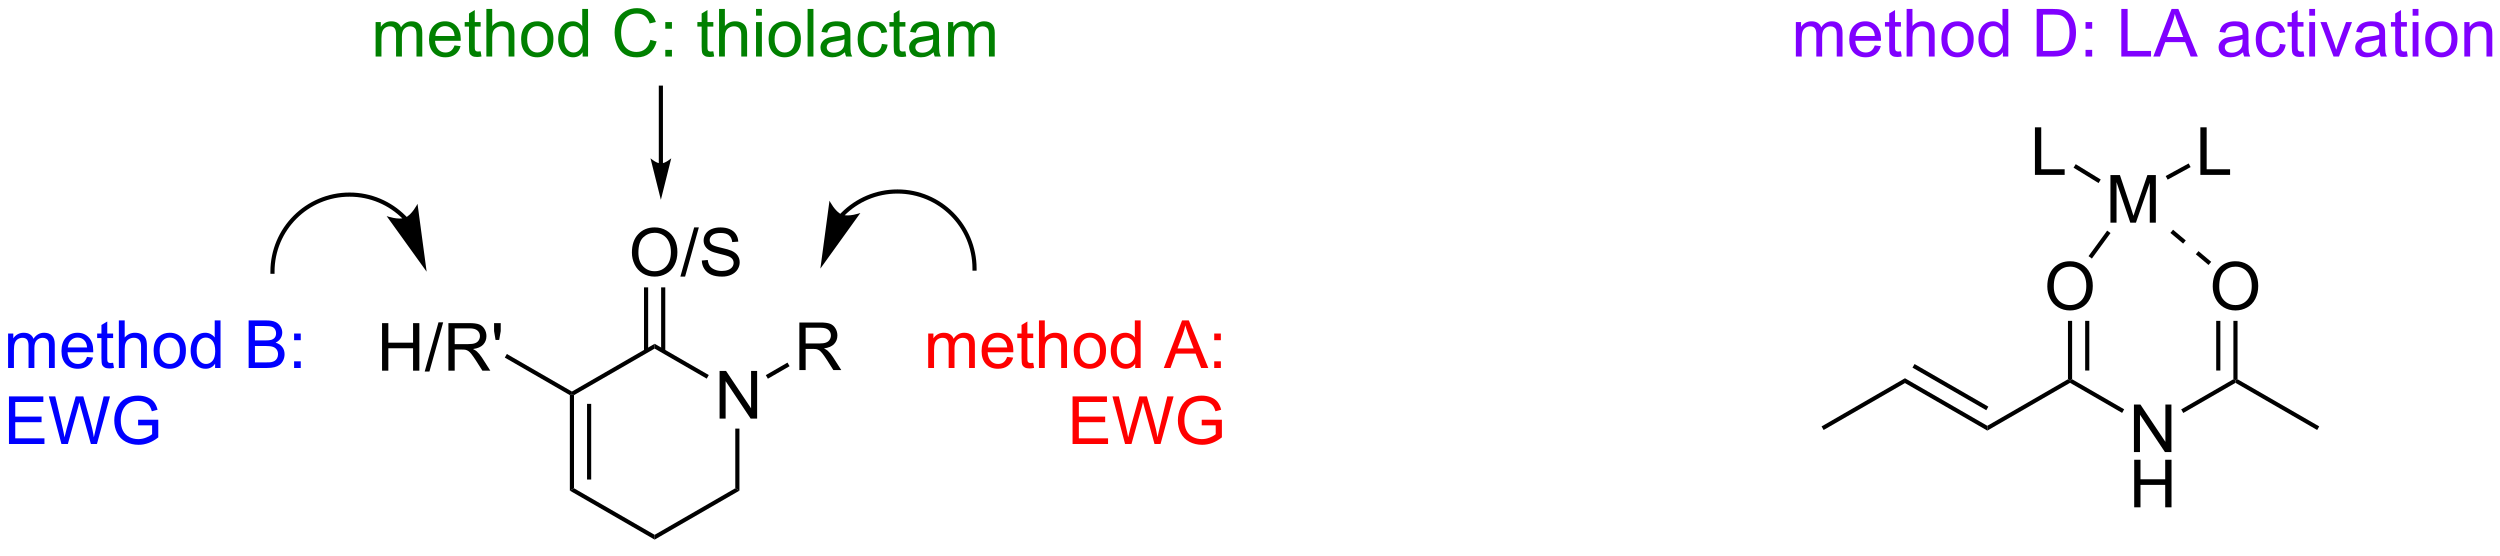 <?xml version="1.0" encoding="UTF-8"?>
<!DOCTYPE svg PUBLIC '-//W3C//DTD SVG 1.0//EN'
          'http://www.w3.org/TR/2001/REC-SVG-20010904/DTD/svg10.dtd'>
<svg stroke-dasharray="none" shape-rendering="auto" xmlns="http://www.w3.org/2000/svg" font-family="'Dialog'" text-rendering="auto" width="90" fill-opacity="1" color-interpolation="auto" color-rendering="auto" preserveAspectRatio="xMidYMid meet" font-size="12px" viewBox="0 0 90 20" fill="black" xmlns:xlink="http://www.w3.org/1999/xlink" stroke="black" image-rendering="auto" stroke-miterlimit="10" stroke-linecap="square" stroke-linejoin="miter" font-style="normal" stroke-width="1" height="20" stroke-dashoffset="0" font-weight="normal" stroke-opacity="1"
><!--Generated by the Batik Graphics2D SVG Generator--><defs id="genericDefs"
  /><g
  ><defs id="defs1"
    ><clipPath clipPathUnits="userSpaceOnUse" id="clipPath1"
      ><path d="M1.19 2.059 L310.848 2.059 L310.848 69.879 L1.19 69.879 L1.19 2.059 Z"
      /></clipPath
      ><clipPath clipPathUnits="userSpaceOnUse" id="clipPath2"
      ><path d="M-0.444 68.577 L-0.444 134.511 L300.605 134.511 L300.605 68.577 Z"
      /></clipPath
    ></defs
    ><g transform="scale(0.291,0.291) translate(-1.19,-2.059) matrix(1.029,0,0,1.029,1.646,-68.479)"
    ><path d="M86.069 118.875 L86.069 113.148 L86.847 113.148 L89.855 117.643 L89.855 113.148 L90.582 113.148 L90.582 118.875 L89.803 118.875 L86.795 114.375 L86.795 118.875 L86.069 118.875 Z" stroke="none" clip-path="url(#clipPath2)"
    /></g
    ><g transform="matrix(0.299,0,0,0.299,0.133,-20.502)"
    ><path d="M68.166 116.144 L68.416 116 L68.666 116.144 L68.666 127.356 L68.166 127.644 ZM70.236 117.195 L70.236 126.305 L70.736 126.305 L70.736 117.195 Z" stroke="none" clip-path="url(#clipPath2)"
    /></g
    ><g transform="matrix(0.299,0,0,0.299,0.133,-20.502)"
    ><path d="M68.166 127.644 L68.666 127.356 L78.375 132.961 L78.375 133.539 Z" stroke="none" clip-path="url(#clipPath2)"
    /></g
    ><g transform="matrix(0.299,0,0,0.299,0.133,-20.502)"
    ><path d="M78.375 133.539 L78.375 132.961 L88.084 127.356 L88.584 127.644 Z" stroke="none" clip-path="url(#clipPath2)"
    /></g
    ><g transform="matrix(0.299,0,0,0.299,0.133,-20.502)"
    ><path d="M88.584 127.644 L88.084 127.356 L88.084 120.175 L88.584 120.175 Z" stroke="none" clip-path="url(#clipPath2)"
    /></g
    ><g transform="matrix(0.299,0,0,0.299,0.133,-20.502)"
    ><path d="M84.894 113.725 L84.644 114.158 L78.375 110.539 L78.375 109.961 Z" stroke="none" clip-path="url(#clipPath2)"
    /></g
    ><g transform="matrix(0.299,0,0,0.299,0.133,-20.502)"
    ><path d="M78.375 109.961 L78.375 110.539 L68.666 116.144 L68.416 116 L68.416 115.711 Z" stroke="none" clip-path="url(#clipPath2)"
    /></g
    ><g transform="matrix(0.299,0,0,0.299,0.133,-20.502)"
    ><path d="M246.054 103.061 Q246.054 101.634 246.819 100.829 Q247.585 100.022 248.796 100.022 Q249.588 100.022 250.223 100.402 Q250.861 100.78 251.194 101.457 Q251.53 102.134 251.53 102.993 Q251.53 103.866 251.179 104.553 Q250.827 105.241 250.181 105.595 Q249.538 105.949 248.791 105.949 Q247.983 105.949 247.345 105.558 Q246.71 105.165 246.382 104.491 Q246.054 103.814 246.054 103.061 ZM246.835 103.071 Q246.835 104.108 247.39 104.704 Q247.947 105.298 248.788 105.298 Q249.642 105.298 250.194 104.696 Q250.749 104.095 250.749 102.991 Q250.749 102.29 250.512 101.769 Q250.275 101.248 249.819 100.962 Q249.366 100.673 248.798 100.673 Q247.994 100.673 247.413 101.228 Q246.835 101.78 246.835 103.071 Z" stroke="none" clip-path="url(#clipPath2)"
    /></g
    ><g transform="matrix(0.299,0,0,0.299,0.133,-20.502)"
    ><path d="M256.484 123 L256.484 117.273 L257.263 117.273 L260.271 121.768 L260.271 117.273 L260.997 117.273 L260.997 123 L260.219 123 L257.211 118.5 L257.211 123 L256.484 123 Z" stroke="none" clip-path="url(#clipPath2)"
    /></g
    ><g transform="matrix(0.299,0,0,0.299,0.133,-20.502)"
    ><path d="M256.516 129.65 L256.516 123.923 L257.273 123.923 L257.273 126.275 L260.25 126.275 L260.25 123.923 L261.008 123.923 L261.008 129.65 L260.25 129.65 L260.25 126.95 L257.273 126.95 L257.273 129.65 L256.516 129.65 Z" stroke="none" clip-path="url(#clipPath2)"
    /></g
    ><g transform="matrix(0.299,0,0,0.299,0.133,-20.502)"
    ><path d="M265.972 103.061 Q265.972 101.634 266.738 100.829 Q267.504 100.022 268.714 100.022 Q269.506 100.022 270.142 100.402 Q270.78 100.78 271.113 101.457 Q271.449 102.134 271.449 102.993 Q271.449 103.866 271.097 104.553 Q270.746 105.241 270.1 105.595 Q269.457 105.949 268.709 105.949 Q267.902 105.949 267.264 105.558 Q266.629 105.165 266.3 104.491 Q265.972 103.814 265.972 103.061 ZM266.754 103.071 Q266.754 104.108 267.308 104.704 Q267.865 105.298 268.707 105.298 Q269.561 105.298 270.113 104.696 Q270.668 104.095 270.668 102.991 Q270.668 102.29 270.431 101.769 Q270.194 101.248 269.738 100.962 Q269.285 100.673 268.717 100.673 Q267.912 100.673 267.332 101.228 Q266.754 101.78 266.754 103.071 Z" stroke="none" clip-path="url(#clipPath2)"
    /></g
    ><g transform="matrix(0.299,0,0,0.299,0.133,-20.502)"
    ><path d="M253.656 95.375 L253.656 89.648 L254.797 89.648 L256.154 93.703 Q256.341 94.268 256.427 94.549 Q256.523 94.237 256.732 93.633 L258.102 89.648 L259.122 89.648 L259.122 95.375 L258.391 95.375 L258.391 90.581 L256.727 95.375 L256.044 95.375 L254.388 90.5 L254.388 95.375 L253.656 95.375 Z" stroke="none" clip-path="url(#clipPath2)"
    /></g
    ><g transform="matrix(0.299,0,0,0.299,0.133,-20.502)"
    ><path d="M248.541 107.202 L249.041 107.202 L249.041 114.231 L248.791 114.375 L248.541 114.231 ZM250.611 107.202 L250.611 113.18 L251.111 113.18 L251.111 107.202 Z" stroke="none" clip-path="url(#clipPath2)"
    /></g
    ><g transform="matrix(0.299,0,0,0.299,0.133,-20.502)"
    ><path d="M248.791 114.664 L248.791 114.375 L249.041 114.231 L255.309 117.85 L255.059 118.283 Z" stroke="none" clip-path="url(#clipPath2)"
    /></g
    ><g transform="matrix(0.299,0,0,0.299,0.133,-20.502)"
    ><path d="M262.425 118.292 L262.175 117.859 L268.459 114.231 L268.709 114.375 L268.709 114.664 Z" stroke="none" clip-path="url(#clipPath2)"
    /></g
    ><g transform="matrix(0.299,0,0,0.299,0.133,-20.502)"
    ><path d="M268.959 114.231 L268.709 114.375 L268.459 114.231 L268.459 107.202 L268.959 107.202 ZM266.889 113.18 L266.889 107.202 L266.389 107.202 L266.389 113.18 Z" stroke="none" clip-path="url(#clipPath2)"
    /></g
    ><g transform="matrix(0.299,0,0,0.299,0.133,-20.502)"
    ><path d="M265.787 100.091 L264.257 98.803 L263.935 99.186 L265.466 100.473 ZM262.726 97.516 L261.196 96.228 L260.874 96.611 L262.404 97.898 Z" stroke="none" clip-path="url(#clipPath2)"
    /></g
    ><g transform="matrix(0.299,0,0,0.299,0.133,-20.502)"
    ><path d="M253.262 96.335 L253.666 96.63 L251.421 99.701 L251.017 99.406 Z" stroke="none" clip-path="url(#clipPath2)"
    /></g
    ><g transform="matrix(0.299,0,0,0.299,0.133,-20.502)"
    ><path d="M264.483 89.625 L264.483 83.898 L265.24 83.898 L265.24 88.948 L268.061 88.948 L268.061 89.625 L264.483 89.625 Z" stroke="none" clip-path="url(#clipPath2)"
    /></g
    ><g transform="matrix(0.299,0,0,0.299,0.133,-20.502)"
    ><path d="M244.564 89.625 L244.564 83.898 L245.322 83.898 L245.322 88.948 L248.142 88.948 L248.142 89.625 L244.564 89.625 Z" stroke="none" clip-path="url(#clipPath2)"
    /></g
    ><g transform="matrix(0.299,0,0,0.299,0.133,-20.502)"
    ><path d="M260.545 90.198 L260.305 89.76 L263.071 88.248 L263.31 88.687 Z" stroke="none" clip-path="url(#clipPath2)"
    /></g
    ><g transform="matrix(0.299,0,0,0.299,0.133,-20.502)"
    ><path d="M249.214 88.761 L249.475 88.335 L252.487 90.183 L252.226 90.609 Z" stroke="none" clip-path="url(#clipPath2)"
    /></g
    ><g transform="matrix(0.299,0,0,0.299,0.133,-20.502)"
    ><path d="M75.638 98.986 Q75.638 97.559 76.404 96.754 Q77.169 95.947 78.38 95.947 Q79.172 95.947 79.807 96.327 Q80.445 96.705 80.779 97.382 Q81.115 98.059 81.115 98.918 Q81.115 99.791 80.763 100.478 Q80.412 101.166 79.766 101.52 Q79.122 101.874 78.375 101.874 Q77.568 101.874 76.93 101.483 Q76.294 101.09 75.966 100.416 Q75.638 99.739 75.638 98.986 ZM76.419 98.996 Q76.419 100.033 76.974 100.629 Q77.531 101.223 78.372 101.223 Q79.227 101.223 79.779 100.621 Q80.333 100.02 80.333 98.916 Q80.333 98.215 80.096 97.694 Q79.859 97.173 79.404 96.887 Q78.951 96.598 78.383 96.598 Q77.578 96.598 76.997 97.153 Q76.419 97.705 76.419 98.996 ZM81.473 101.874 L83.134 95.95 L83.697 95.95 L82.04 101.874 L81.473 101.874 ZM84.055 99.934 L84.771 99.871 Q84.82 100.301 85.005 100.577 Q85.193 100.853 85.583 101.022 Q85.974 101.192 86.461 101.192 Q86.896 101.192 87.227 101.064 Q87.56 100.934 87.721 100.71 Q87.883 100.486 87.883 100.22 Q87.883 99.95 87.727 99.749 Q87.57 99.548 87.211 99.41 Q86.982 99.322 86.193 99.132 Q85.404 98.942 85.086 98.775 Q84.677 98.559 84.474 98.241 Q84.273 97.923 84.273 97.528 Q84.273 97.095 84.518 96.718 Q84.766 96.34 85.237 96.145 Q85.711 95.95 86.289 95.95 Q86.927 95.95 87.412 96.155 Q87.898 96.361 88.159 96.759 Q88.422 97.158 88.443 97.66 L87.716 97.715 Q87.656 97.173 87.318 96.897 Q86.982 96.619 86.32 96.619 Q85.633 96.619 85.318 96.871 Q85.005 97.121 85.005 97.478 Q85.005 97.785 85.227 97.986 Q85.445 98.184 86.37 98.395 Q87.294 98.603 87.638 98.759 Q88.138 98.989 88.375 99.343 Q88.615 99.697 88.615 100.158 Q88.615 100.614 88.352 101.02 Q88.091 101.423 87.599 101.65 Q87.109 101.874 86.497 101.874 Q85.719 101.874 85.193 101.647 Q84.669 101.418 84.37 100.965 Q84.07 100.509 84.055 99.934 Z" stroke="none" clip-path="url(#clipPath2)"
    /></g
    ><g transform="matrix(0.299,0,0,0.299,0.133,-20.502)"
    ><path d="M79.656 110.845 L79.656 103.169 L79.156 103.169 L79.156 110.845 ZM77.594 110.845 L77.594 103.169 L77.094 103.169 L77.094 110.845 Z" stroke="none" clip-path="url(#clipPath2)"
    /></g
    ><g transform="matrix(0.299,0,0,0.299,0.133,-20.502)"
    ><path d="M45.554 113.2 L45.554 107.473 L46.312 107.473 L46.312 109.825 L49.288 109.825 L49.288 107.473 L50.046 107.473 L50.046 113.2 L49.288 113.2 L49.288 110.499 L46.312 110.499 L46.312 113.2 L45.554 113.2 ZM50.691 113.299 L52.352 107.374 L52.915 107.374 L51.259 113.299 L50.691 113.299 ZM53.544 113.2 L53.544 107.473 L56.083 107.473 Q56.848 107.473 57.247 107.627 Q57.645 107.781 57.882 108.171 Q58.122 108.562 58.122 109.036 Q58.122 109.645 57.726 110.065 Q57.333 110.481 56.507 110.593 Q56.809 110.739 56.966 110.88 Q57.296 111.184 57.593 111.64 L58.591 113.2 L57.638 113.2 L56.88 112.007 Q56.546 111.492 56.33 111.218 Q56.117 110.945 55.947 110.835 Q55.778 110.726 55.601 110.684 Q55.473 110.656 55.179 110.656 L54.301 110.656 L54.301 113.2 L53.544 113.2 ZM54.301 109.999 L55.929 109.999 Q56.45 109.999 56.742 109.893 Q57.036 109.786 57.187 109.549 Q57.341 109.312 57.341 109.036 Q57.341 108.63 57.044 108.369 Q56.749 108.106 56.114 108.106 L54.301 108.106 L54.301 109.999 ZM59.222 109.499 L59.042 108.429 L59.042 107.473 L59.844 107.473 L59.844 108.429 L59.657 109.499 L59.222 109.499 Z" stroke="none" clip-path="url(#clipPath2)"
    /></g
    ><g transform="matrix(0.299,0,0,0.299,0.133,-20.502)"
    ><path d="M68.416 115.711 L68.416 116 L68.166 116.144 L60.334 111.623 L60.584 111.19 Z" stroke="none" clip-path="url(#clipPath2)"
    /></g
    ><g transform="matrix(0.299,0,0,0.299,0.133,-20.502)"
    ><path d="M95.799 113.125 L95.799 107.398 L98.338 107.398 Q99.103 107.398 99.502 107.552 Q99.9 107.706 100.137 108.096 Q100.377 108.487 100.377 108.961 Q100.377 109.57 99.981 109.99 Q99.588 110.406 98.762 110.518 Q99.064 110.664 99.221 110.805 Q99.551 111.109 99.848 111.565 L100.846 113.125 L99.893 113.125 L99.135 111.932 Q98.801 111.417 98.585 111.143 Q98.372 110.87 98.203 110.76 Q98.033 110.651 97.856 110.609 Q97.728 110.581 97.434 110.581 L96.557 110.581 L96.557 113.125 L95.799 113.125 ZM96.557 109.924 L98.184 109.924 Q98.705 109.924 98.997 109.818 Q99.291 109.711 99.442 109.474 Q99.596 109.237 99.596 108.961 Q99.596 108.555 99.299 108.294 Q99.004 108.031 98.369 108.031 L96.557 108.031 L96.557 109.924 Z" stroke="none" clip-path="url(#clipPath2)"
    /></g
    ><g transform="matrix(0.299,0,0,0.299,0.133,-20.502)"
    ><path d="M92.009 114.167 L91.759 113.734 L94.369 112.227 L94.619 112.66 Z" stroke="none" clip-path="url(#clipPath2)"
    /></g
    ><g transform="matrix(0.299,0,0,0.299,0.133,-20.502)"
    ><path d="M248.541 114.231 L248.791 114.375 L248.791 114.664 L238.831 120.414 L238.831 119.836 Z" stroke="none" clip-path="url(#clipPath2)"
    /></g
    ><g transform="matrix(0.299,0,0,0.299,0.133,-20.502)"
    ><path d="M238.831 119.836 L238.831 120.414 L228.915 114.689 L228.915 114.111 ZM238.956 117.529 L230.071 112.399 L229.821 112.832 L238.706 117.962 Z" stroke="none" clip-path="url(#clipPath2)"
    /></g
    ><g transform="matrix(0.299,0,0,0.299,0.133,-20.502)"
    ><path d="M228.915 114.111 L228.915 114.689 L219.124 120.341 L218.874 119.909 Z" stroke="none" clip-path="url(#clipPath2)"
    /></g
    ><g transform="matrix(0.299,0,0,0.299,0.133,-20.502)"
    ><path d="M268.709 114.664 L268.709 114.375 L268.959 114.231 L278.794 119.909 L278.544 120.341 Z" stroke="none" clip-path="url(#clipPath2)"
    /></g
    ><g transform="matrix(0.299,0,0,0.299,0.133,-20.502)"
    ><path d="M48.57 94.735 L48.568 94.734 L48.566 94.731 L48.561 94.726 L48.541 94.705 C48.489 94.65 48.435 94.595 48.381 94.541 C46.655 92.815 44.271 91.75 41.642 91.75 C39.013 91.75 36.63 92.815 34.903 94.541 C33.177 96.268 32.112 98.651 32.112 101.281 L32.112 101.531 L32.612 101.531 L32.612 101.281 C32.612 98.784 33.624 96.528 35.257 94.895 C36.889 93.262 39.146 92.25 41.642 92.25 C44.139 92.25 46.395 93.262 48.028 94.895 C48.079 94.946 48.129 94.998 48.179 95.05 L48.198 95.07 L48.203 95.075 L48.205 95.077 L48.206 95.078 L48.377 95.26 L48.741 94.917 L48.57 94.735 ZM50.923 101.281 L49.825 93.108 C49.825 93.108 49.149 94.453 48.336 94.776 C47.523 95.099 46.108 94.586 46.108 94.586 Z" stroke="none" clip-path="url(#clipPath2)"
    /></g
    ><g transform="matrix(0.299,0,0,0.299,0.133,-20.502)"
    ><path d="M101.045 94.704 L101.046 94.703 L101.049 94.7 L101.054 94.695 L101.073 94.675 C101.122 94.623 101.172 94.571 101.224 94.52 C102.856 92.887 105.113 91.875 107.609 91.875 C110.106 91.875 112.362 92.887 113.995 94.52 C115.627 96.153 116.64 98.409 116.64 100.906 L116.64 101.156 L117.14 101.156 L117.14 100.906 C117.14 98.276 116.075 95.893 114.348 94.166 C112.622 92.44 110.238 91.375 107.609 91.375 C104.98 91.375 102.596 92.44 100.87 94.166 C100.816 94.22 100.763 94.275 100.71 94.33 L100.691 94.351 L100.686 94.356 L100.684 94.358 L100.683 94.359 L100.51 94.54 L100.872 94.885 L101.045 94.704 ZM98.329 100.906 L103.144 94.211 C103.144 94.211 101.729 94.724 100.916 94.401 C100.103 94.078 99.427 92.733 99.427 92.733 Z" stroke="none" clip-path="url(#clipPath2)"
    /></g
    ><g fill="blue" transform="matrix(0.299,0,0,0.299,0.133,-20.502)" stroke="blue"
    ><path d="M0.529 112.875 L0.529 108.727 L1.156 108.727 L1.156 109.307 Q1.352 109.003 1.675 108.818 Q2 108.633 2.414 108.633 Q2.875 108.633 3.169 108.826 Q3.466 109.016 3.586 109.359 Q4.078 108.633 4.867 108.633 Q5.484 108.633 5.815 108.974 Q6.148 109.315 6.148 110.026 L6.148 112.875 L5.45 112.875 L5.45 110.26 Q5.45 109.838 5.38 109.654 Q5.312 109.469 5.133 109.357 Q4.953 109.242 4.711 109.242 Q4.273 109.242 3.984 109.534 Q3.695 109.823 3.695 110.463 L3.695 112.875 L2.992 112.875 L2.992 110.18 Q2.992 109.711 2.82 109.477 Q2.648 109.242 2.258 109.242 Q1.961 109.242 1.708 109.398 Q1.458 109.555 1.344 109.857 Q1.232 110.156 1.232 110.721 L1.232 112.875 L0.529 112.875 ZM10.031 111.539 L10.758 111.628 Q10.586 112.266 10.12 112.617 Q9.656 112.969 8.935 112.969 Q8.023 112.969 7.49 112.409 Q6.958 111.846 6.958 110.836 Q6.958 109.789 7.497 109.211 Q8.037 108.633 8.896 108.633 Q9.727 108.633 10.253 109.201 Q10.781 109.766 10.781 110.792 Q10.781 110.854 10.779 110.979 L7.685 110.979 Q7.724 111.664 8.07 112.029 Q8.419 112.391 8.938 112.391 Q9.325 112.391 9.599 112.188 Q9.872 111.984 10.031 111.539 ZM7.724 110.401 L10.039 110.401 Q9.992 109.878 9.773 109.617 Q9.438 109.211 8.904 109.211 Q8.419 109.211 8.088 109.537 Q7.758 109.859 7.724 110.401 ZM13.176 112.245 L13.277 112.867 Q12.98 112.93 12.746 112.93 Q12.363 112.93 12.152 112.81 Q11.941 112.688 11.855 112.49 Q11.77 112.292 11.77 111.659 L11.77 109.273 L11.254 109.273 L11.254 108.727 L11.77 108.727 L11.77 107.698 L12.47 107.276 L12.47 108.727 L13.176 108.727 L13.176 109.273 L12.47 109.273 L12.47 111.698 Q12.47 112 12.507 112.086 Q12.543 112.172 12.626 112.224 Q12.712 112.273 12.868 112.273 Q12.986 112.273 13.176 112.245 ZM13.865 112.875 L13.865 107.148 L14.568 107.148 L14.568 109.203 Q15.06 108.633 15.81 108.633 Q16.271 108.633 16.609 108.815 Q16.951 108.995 17.096 109.315 Q17.242 109.635 17.242 110.245 L17.242 112.875 L16.539 112.875 L16.539 110.245 Q16.539 109.719 16.31 109.479 Q16.083 109.237 15.664 109.237 Q15.352 109.237 15.075 109.401 Q14.802 109.562 14.685 109.841 Q14.568 110.117 14.568 110.604 L14.568 112.875 L13.865 112.875 ZM18.051 110.799 Q18.051 109.648 18.691 109.094 Q19.228 108.633 19.996 108.633 Q20.853 108.633 21.395 109.193 Q21.939 109.753 21.939 110.742 Q21.939 111.542 21.697 112.003 Q21.457 112.461 20.999 112.716 Q20.54 112.969 19.996 112.969 Q19.126 112.969 18.587 112.412 Q18.051 111.852 18.051 110.799 ZM18.775 110.799 Q18.775 111.596 19.121 111.995 Q19.47 112.391 19.996 112.391 Q20.52 112.391 20.866 111.992 Q21.215 111.594 21.215 110.776 Q21.215 110.008 20.866 109.612 Q20.517 109.213 19.996 109.213 Q19.47 109.213 19.121 109.609 Q18.775 110.003 18.775 110.799 ZM25.453 112.875 L25.453 112.352 Q25.06 112.969 24.294 112.969 Q23.797 112.969 23.38 112.695 Q22.966 112.422 22.737 111.932 Q22.508 111.44 22.508 110.805 Q22.508 110.182 22.713 109.677 Q22.922 109.172 23.336 108.904 Q23.75 108.633 24.263 108.633 Q24.638 108.633 24.93 108.792 Q25.224 108.948 25.406 109.203 L25.406 107.148 L26.107 107.148 L26.107 112.875 L25.453 112.875 ZM23.232 110.805 Q23.232 111.602 23.568 111.997 Q23.904 112.391 24.359 112.391 Q24.82 112.391 25.143 112.013 Q25.466 111.635 25.466 110.862 Q25.466 110.01 25.138 109.612 Q24.81 109.213 24.328 109.213 Q23.859 109.213 23.544 109.596 Q23.232 109.979 23.232 110.805 ZM29.492 112.875 L29.492 107.148 L31.641 107.148 Q32.297 107.148 32.693 107.323 Q33.091 107.495 33.315 107.857 Q33.539 108.219 33.539 108.612 Q33.539 108.979 33.339 109.305 Q33.141 109.628 32.74 109.828 Q33.258 109.979 33.536 110.346 Q33.818 110.713 33.818 111.213 Q33.818 111.617 33.646 111.963 Q33.477 112.307 33.227 112.495 Q32.977 112.682 32.599 112.779 Q32.224 112.875 31.677 112.875 L29.492 112.875 ZM30.25 109.555 L31.49 109.555 Q31.992 109.555 32.211 109.487 Q32.5 109.401 32.646 109.203 Q32.794 109.003 32.794 108.703 Q32.794 108.417 32.656 108.201 Q32.521 107.984 32.266 107.904 Q32.013 107.823 31.396 107.823 L30.25 107.823 L30.25 109.555 ZM30.25 112.198 L31.677 112.198 Q32.044 112.198 32.193 112.172 Q32.453 112.125 32.628 112.016 Q32.805 111.906 32.917 111.698 Q33.031 111.487 33.031 111.213 Q33.031 110.893 32.867 110.659 Q32.703 110.422 32.411 110.326 Q32.122 110.229 31.576 110.229 L30.25 110.229 L30.25 112.198 ZM34.966 109.526 L34.966 108.727 L35.766 108.727 L35.766 109.526 L34.966 109.526 ZM34.966 112.875 L34.966 112.073 L35.766 112.073 L35.766 112.875 L34.966 112.875 Z" stroke="none" clip-path="url(#clipPath2)"
    /></g
    ><g fill="blue" transform="matrix(0.299,0,0,0.299,0.133,-20.502)" stroke="blue"
    ><path d="M0.633 122.025 L0.633 116.298 L4.773 116.298 L4.773 116.973 L1.391 116.973 L1.391 118.728 L4.56 118.728 L4.56 119.4 L1.391 119.4 L1.391 121.348 L4.906 121.348 L4.906 122.025 L0.633 122.025 ZM6.953 122.025 L5.435 116.298 L6.211 116.298 L7.083 120.051 Q7.224 120.642 7.325 121.223 Q7.544 120.306 7.583 120.166 L8.672 116.298 L9.586 116.298 L10.406 119.197 Q10.716 120.275 10.852 121.223 Q10.961 120.681 11.138 119.978 L12.037 116.298 L12.797 116.298 L11.227 122.025 L10.497 122.025 L9.289 117.66 Q9.138 117.114 9.109 116.989 Q9.021 117.384 8.943 117.66 L7.727 122.025 L6.953 122.025 ZM16.184 119.778 L16.184 119.106 L18.611 119.103 L18.611 121.228 Q18.051 121.673 17.457 121.9 Q16.863 122.124 16.238 122.124 Q15.395 122.124 14.704 121.762 Q14.017 121.4 13.665 120.718 Q13.314 120.033 13.314 119.189 Q13.314 118.353 13.663 117.629 Q14.012 116.903 14.668 116.551 Q15.324 116.2 16.181 116.2 Q16.801 116.2 17.303 116.403 Q17.806 116.603 18.09 116.963 Q18.376 117.322 18.525 117.9 L17.84 118.088 Q17.712 117.65 17.52 117.4 Q17.329 117.15 16.973 116.999 Q16.619 116.848 16.184 116.848 Q15.665 116.848 15.285 117.007 Q14.908 117.166 14.673 117.423 Q14.441 117.681 14.314 117.989 Q14.095 118.52 14.095 119.142 Q14.095 119.908 14.358 120.423 Q14.621 120.939 15.124 121.189 Q15.629 121.439 16.197 121.439 Q16.689 121.439 17.158 121.249 Q17.626 121.059 17.869 120.845 L17.869 119.778 L16.184 119.778 Z" stroke="none" clip-path="url(#clipPath2)"
    /></g
    ><g fill="green" transform="matrix(0.299,0,0,0.299,0.133,-20.502)" stroke="green"
    ><path d="M44.779 75.375 L44.779 71.227 L45.406 71.227 L45.406 71.807 Q45.602 71.503 45.925 71.318 Q46.25 71.133 46.664 71.133 Q47.125 71.133 47.419 71.326 Q47.716 71.516 47.836 71.859 Q48.328 71.133 49.117 71.133 Q49.734 71.133 50.065 71.474 Q50.398 71.815 50.398 72.526 L50.398 75.375 L49.7 75.375 L49.7 72.76 Q49.7 72.338 49.63 72.154 Q49.562 71.969 49.383 71.857 Q49.203 71.742 48.961 71.742 Q48.523 71.742 48.234 72.034 Q47.945 72.323 47.945 72.963 L47.945 75.375 L47.242 75.375 L47.242 72.68 Q47.242 72.211 47.07 71.977 Q46.898 71.742 46.508 71.742 Q46.211 71.742 45.958 71.898 Q45.708 72.055 45.594 72.357 Q45.482 72.656 45.482 73.221 L45.482 75.375 L44.779 75.375 ZM54.281 74.039 L55.008 74.128 Q54.836 74.766 54.37 75.117 Q53.906 75.469 53.185 75.469 Q52.273 75.469 51.74 74.909 Q51.208 74.346 51.208 73.336 Q51.208 72.289 51.747 71.711 Q52.286 71.133 53.146 71.133 Q53.977 71.133 54.503 71.701 Q55.031 72.266 55.031 73.292 Q55.031 73.354 55.029 73.479 L51.935 73.479 Q51.974 74.164 52.32 74.529 Q52.669 74.891 53.188 74.891 Q53.575 74.891 53.849 74.688 Q54.122 74.484 54.281 74.039 ZM51.974 72.901 L54.289 72.901 Q54.242 72.378 54.023 72.117 Q53.688 71.711 53.154 71.711 Q52.669 71.711 52.339 72.037 Q52.008 72.359 51.974 72.901 ZM57.426 74.745 L57.527 75.367 Q57.23 75.43 56.996 75.43 Q56.613 75.43 56.402 75.31 Q56.191 75.188 56.105 74.99 Q56.02 74.792 56.02 74.159 L56.02 71.773 L55.504 71.773 L55.504 71.227 L56.02 71.227 L56.02 70.198 L56.72 69.776 L56.72 71.227 L57.426 71.227 L57.426 71.773 L56.72 71.773 L56.72 74.198 Q56.72 74.5 56.757 74.586 Q56.793 74.672 56.876 74.724 Q56.962 74.773 57.118 74.773 Q57.236 74.773 57.426 74.745 ZM58.115 75.375 L58.115 69.648 L58.818 69.648 L58.818 71.703 Q59.31 71.133 60.06 71.133 Q60.521 71.133 60.859 71.315 Q61.2 71.495 61.346 71.815 Q61.492 72.135 61.492 72.745 L61.492 75.375 L60.789 75.375 L60.789 72.745 Q60.789 72.219 60.56 71.979 Q60.333 71.737 59.914 71.737 Q59.602 71.737 59.325 71.901 Q59.052 72.062 58.935 72.341 Q58.818 72.617 58.818 73.104 L58.818 75.375 L58.115 75.375 ZM62.301 73.299 Q62.301 72.148 62.941 71.594 Q63.478 71.133 64.246 71.133 Q65.103 71.133 65.644 71.693 Q66.189 72.253 66.189 73.242 Q66.189 74.042 65.947 74.503 Q65.707 74.961 65.249 75.216 Q64.79 75.469 64.246 75.469 Q63.376 75.469 62.837 74.912 Q62.301 74.352 62.301 73.299 ZM63.025 73.299 Q63.025 74.096 63.371 74.495 Q63.72 74.891 64.246 74.891 Q64.769 74.891 65.116 74.492 Q65.465 74.094 65.465 73.276 Q65.465 72.508 65.116 72.112 Q64.767 71.713 64.246 71.713 Q63.72 71.713 63.371 72.109 Q63.025 72.503 63.025 73.299 ZM69.703 75.375 L69.703 74.852 Q69.31 75.469 68.544 75.469 Q68.047 75.469 67.63 75.195 Q67.216 74.922 66.987 74.432 Q66.758 73.94 66.758 73.305 Q66.758 72.682 66.963 72.177 Q67.172 71.672 67.586 71.404 Q68 71.133 68.513 71.133 Q68.888 71.133 69.18 71.292 Q69.474 71.448 69.656 71.703 L69.656 69.648 L70.357 69.648 L70.357 75.375 L69.703 75.375 ZM67.482 73.305 Q67.482 74.102 67.818 74.497 Q68.154 74.891 68.609 74.891 Q69.07 74.891 69.393 74.513 Q69.716 74.135 69.716 73.362 Q69.716 72.51 69.388 72.112 Q69.06 71.713 68.578 71.713 Q68.109 71.713 67.794 72.096 Q67.482 72.479 67.482 73.305 ZM77.859 73.367 L78.617 73.557 Q78.38 74.492 77.76 74.984 Q77.141 75.474 76.247 75.474 Q75.32 75.474 74.74 75.096 Q74.162 74.719 73.857 74.005 Q73.555 73.289 73.555 72.469 Q73.555 71.573 73.896 70.909 Q74.24 70.242 74.87 69.896 Q75.5 69.549 76.258 69.549 Q77.117 69.549 77.703 69.987 Q78.289 70.424 78.521 71.219 L77.773 71.393 Q77.576 70.768 77.195 70.484 Q76.818 70.198 76.242 70.198 Q75.583 70.198 75.138 70.516 Q74.695 70.831 74.516 71.365 Q74.336 71.898 74.336 72.463 Q74.336 73.195 74.549 73.74 Q74.763 74.284 75.211 74.555 Q75.662 74.823 76.185 74.823 Q76.82 74.823 77.26 74.456 Q77.703 74.088 77.859 73.367 ZM79.658 72.026 L79.658 71.227 L80.457 71.227 L80.457 72.026 L79.658 72.026 ZM79.658 75.375 L79.658 74.573 L80.457 74.573 L80.457 75.375 L79.658 75.375 ZM85.441 74.745 L85.543 75.367 Q85.246 75.43 85.012 75.43 Q84.629 75.43 84.418 75.31 Q84.207 75.188 84.121 74.99 Q84.035 74.792 84.035 74.159 L84.035 71.773 L83.519 71.773 L83.519 71.227 L84.035 71.227 L84.035 70.198 L84.736 69.776 L84.736 71.227 L85.441 71.227 L85.441 71.773 L84.736 71.773 L84.736 74.198 Q84.736 74.5 84.772 74.586 Q84.809 74.672 84.892 74.724 Q84.978 74.773 85.134 74.773 Q85.251 74.773 85.441 74.745 ZM86.13 75.375 L86.13 69.648 L86.833 69.648 L86.833 71.703 Q87.326 71.133 88.076 71.133 Q88.537 71.133 88.875 71.315 Q89.216 71.495 89.362 71.815 Q89.508 72.135 89.508 72.745 L89.508 75.375 L88.805 75.375 L88.805 72.745 Q88.805 72.219 88.576 71.979 Q88.349 71.737 87.93 71.737 Q87.617 71.737 87.341 71.901 Q87.068 72.062 86.951 72.341 Q86.833 72.617 86.833 73.104 L86.833 75.375 L86.13 75.375 ZM90.582 70.456 L90.582 69.648 L91.285 69.648 L91.285 70.456 L90.582 70.456 ZM90.582 75.375 L90.582 71.227 L91.285 71.227 L91.285 75.375 L90.582 75.375 ZM92.094 73.299 Q92.094 72.148 92.734 71.594 Q93.271 71.133 94.039 71.133 Q94.896 71.133 95.438 71.693 Q95.982 72.253 95.982 73.242 Q95.982 74.042 95.74 74.503 Q95.5 74.961 95.042 75.216 Q94.583 75.469 94.039 75.469 Q93.169 75.469 92.63 74.912 Q92.094 74.352 92.094 73.299 ZM92.818 73.299 Q92.818 74.096 93.164 74.495 Q93.513 74.891 94.039 74.891 Q94.562 74.891 94.909 74.492 Q95.258 74.094 95.258 73.276 Q95.258 72.508 94.909 72.112 Q94.56 71.713 94.039 71.713 Q93.513 71.713 93.164 72.109 Q92.818 72.503 92.818 73.299 ZM96.79 75.375 L96.79 69.648 L97.493 69.648 L97.493 75.375 L96.79 75.375 ZM101.289 74.862 Q100.898 75.195 100.537 75.333 Q100.177 75.469 99.763 75.469 Q99.078 75.469 98.711 75.135 Q98.344 74.799 98.344 74.281 Q98.344 73.977 98.482 73.724 Q98.622 73.471 98.846 73.32 Q99.07 73.167 99.352 73.088 Q99.56 73.034 99.977 72.984 Q100.828 72.883 101.232 72.742 Q101.234 72.596 101.234 72.557 Q101.234 72.128 101.037 71.953 Q100.766 71.713 100.234 71.713 Q99.74 71.713 99.503 71.888 Q99.266 72.062 99.154 72.503 L98.466 72.409 Q98.56 71.969 98.773 71.698 Q98.99 71.424 99.396 71.279 Q99.802 71.133 100.336 71.133 Q100.867 71.133 101.198 71.258 Q101.531 71.383 101.688 71.573 Q101.844 71.76 101.906 72.049 Q101.943 72.229 101.943 72.698 L101.943 73.635 Q101.943 74.617 101.987 74.878 Q102.031 75.135 102.164 75.375 L101.43 75.375 Q101.32 75.156 101.289 74.862 ZM101.232 73.292 Q100.849 73.448 100.083 73.557 Q99.648 73.62 99.469 73.698 Q99.289 73.776 99.19 73.927 Q99.094 74.078 99.094 74.26 Q99.094 74.542 99.307 74.729 Q99.521 74.917 99.93 74.917 Q100.336 74.917 100.651 74.74 Q100.969 74.562 101.117 74.253 Q101.232 74.016 101.232 73.549 L101.232 73.292 ZM105.738 73.854 L106.431 73.945 Q106.316 74.659 105.85 75.065 Q105.384 75.469 104.704 75.469 Q103.853 75.469 103.335 74.912 Q102.816 74.354 102.816 73.315 Q102.816 72.643 103.038 72.141 Q103.262 71.635 103.717 71.385 Q104.173 71.133 104.707 71.133 Q105.384 71.133 105.814 71.474 Q106.243 71.815 106.363 72.445 L105.681 72.549 Q105.582 72.133 105.335 71.922 Q105.087 71.711 104.736 71.711 Q104.204 71.711 103.871 72.091 Q103.54 72.471 103.54 73.297 Q103.54 74.133 103.861 74.513 Q104.181 74.891 104.697 74.891 Q105.111 74.891 105.387 74.638 Q105.665 74.383 105.738 73.854 ZM108.566 74.745 L108.668 75.367 Q108.371 75.43 108.137 75.43 Q107.754 75.43 107.543 75.31 Q107.332 75.188 107.246 74.99 Q107.16 74.792 107.16 74.159 L107.16 71.773 L106.644 71.773 L106.644 71.227 L107.16 71.227 L107.16 70.198 L107.861 69.776 L107.861 71.227 L108.566 71.227 L108.566 71.773 L107.861 71.773 L107.861 74.198 Q107.861 74.5 107.897 74.586 Q107.934 74.672 108.017 74.724 Q108.103 74.773 108.259 74.773 Q108.376 74.773 108.566 74.745 ZM111.961 74.862 Q111.57 75.195 111.208 75.333 Q110.849 75.469 110.435 75.469 Q109.75 75.469 109.383 75.135 Q109.016 74.799 109.016 74.281 Q109.016 73.977 109.154 73.724 Q109.294 73.471 109.518 73.32 Q109.742 73.167 110.023 73.088 Q110.232 73.034 110.648 72.984 Q111.5 72.883 111.904 72.742 Q111.906 72.596 111.906 72.557 Q111.906 72.128 111.708 71.953 Q111.438 71.713 110.906 71.713 Q110.412 71.713 110.174 71.888 Q109.938 72.062 109.826 72.503 L109.138 72.409 Q109.232 71.969 109.445 71.698 Q109.662 71.424 110.068 71.279 Q110.474 71.133 111.008 71.133 Q111.539 71.133 111.87 71.258 Q112.203 71.383 112.359 71.573 Q112.516 71.76 112.578 72.049 Q112.615 72.229 112.615 72.698 L112.615 73.635 Q112.615 74.617 112.659 74.878 Q112.703 75.135 112.836 75.375 L112.102 75.375 Q111.992 75.156 111.961 74.862 ZM111.904 73.292 Q111.521 73.448 110.755 73.557 Q110.32 73.62 110.141 73.698 Q109.961 73.776 109.862 73.927 Q109.766 74.078 109.766 74.26 Q109.766 74.542 109.979 74.729 Q110.193 74.917 110.602 74.917 Q111.008 74.917 111.323 74.74 Q111.641 74.562 111.789 74.253 Q111.904 74.016 111.904 73.549 L111.904 73.292 ZM113.704 75.375 L113.704 71.227 L114.332 71.227 L114.332 71.807 Q114.527 71.503 114.85 71.318 Q115.176 71.133 115.59 71.133 Q116.051 71.133 116.345 71.326 Q116.642 71.516 116.762 71.859 Q117.254 71.133 118.043 71.133 Q118.66 71.133 118.991 71.474 Q119.324 71.815 119.324 72.526 L119.324 75.375 L118.626 75.375 L118.626 72.76 Q118.626 72.338 118.556 72.154 Q118.488 71.969 118.309 71.857 Q118.129 71.742 117.887 71.742 Q117.449 71.742 117.16 72.034 Q116.871 72.323 116.871 72.963 L116.871 75.375 L116.168 75.375 L116.168 72.68 Q116.168 72.211 115.996 71.977 Q115.824 71.742 115.434 71.742 Q115.137 71.742 114.884 71.898 Q114.634 72.055 114.519 72.357 Q114.408 72.656 114.408 73.221 L114.408 75.375 L113.704 75.375 Z" stroke="none" clip-path="url(#clipPath2)"
    /></g
    ><g fill="red" transform="matrix(0.299,0,0,0.299,0.133,-20.502)" stroke="red"
    ><path d="M111.311 112.875 L111.311 108.727 L111.939 108.727 L111.939 109.307 Q112.134 109.003 112.457 108.818 Q112.783 108.633 113.197 108.633 Q113.658 108.633 113.952 108.826 Q114.249 109.016 114.369 109.359 Q114.861 108.633 115.65 108.633 Q116.267 108.633 116.598 108.974 Q116.931 109.315 116.931 110.026 L116.931 112.875 L116.233 112.875 L116.233 110.26 Q116.233 109.838 116.163 109.654 Q116.095 109.469 115.916 109.357 Q115.736 109.242 115.494 109.242 Q115.056 109.242 114.767 109.534 Q114.478 109.823 114.478 110.463 L114.478 112.875 L113.775 112.875 L113.775 110.18 Q113.775 109.711 113.603 109.477 Q113.431 109.242 113.041 109.242 Q112.744 109.242 112.491 109.398 Q112.241 109.555 112.126 109.857 Q112.015 110.156 112.015 110.721 L112.015 112.875 L111.311 112.875 ZM120.814 111.539 L121.541 111.628 Q121.369 112.266 120.903 112.617 Q120.439 112.969 119.718 112.969 Q118.806 112.969 118.272 112.409 Q117.741 111.846 117.741 110.836 Q117.741 109.789 118.28 109.211 Q118.819 108.633 119.679 108.633 Q120.509 108.633 121.035 109.201 Q121.564 109.766 121.564 110.792 Q121.564 110.854 121.561 110.979 L118.468 110.979 Q118.507 111.664 118.853 112.029 Q119.202 112.391 119.72 112.391 Q120.108 112.391 120.382 112.188 Q120.655 111.984 120.814 111.539 ZM118.507 110.401 L120.822 110.401 Q120.775 109.878 120.556 109.617 Q120.22 109.211 119.686 109.211 Q119.202 109.211 118.871 109.537 Q118.541 109.859 118.507 110.401 ZM123.959 112.245 L124.06 112.867 Q123.763 112.93 123.529 112.93 Q123.146 112.93 122.935 112.81 Q122.724 112.688 122.638 112.49 Q122.552 112.292 122.552 111.659 L122.552 109.273 L122.037 109.273 L122.037 108.727 L122.552 108.727 L122.552 107.698 L123.253 107.276 L123.253 108.727 L123.959 108.727 L123.959 109.273 L123.253 109.273 L123.253 111.698 Q123.253 112 123.289 112.086 Q123.326 112.172 123.409 112.224 Q123.495 112.273 123.651 112.273 Q123.769 112.273 123.959 112.245 ZM124.647 112.875 L124.647 107.148 L125.35 107.148 L125.35 109.203 Q125.843 108.633 126.593 108.633 Q127.054 108.633 127.392 108.815 Q127.733 108.995 127.879 109.315 Q128.025 109.635 128.025 110.245 L128.025 112.875 L127.322 112.875 L127.322 110.245 Q127.322 109.719 127.093 109.479 Q126.866 109.237 126.447 109.237 Q126.134 109.237 125.858 109.401 Q125.585 109.562 125.468 109.841 Q125.35 110.117 125.35 110.604 L125.35 112.875 L124.647 112.875 ZM128.834 110.799 Q128.834 109.648 129.474 109.094 Q130.011 108.633 130.779 108.633 Q131.636 108.633 132.177 109.193 Q132.722 109.753 132.722 110.742 Q132.722 111.542 132.479 112.003 Q132.24 112.461 131.781 112.716 Q131.323 112.969 130.779 112.969 Q129.909 112.969 129.37 112.412 Q128.834 111.852 128.834 110.799 ZM129.558 110.799 Q129.558 111.596 129.904 111.995 Q130.253 112.391 130.779 112.391 Q131.302 112.391 131.649 111.992 Q131.998 111.594 131.998 110.776 Q131.998 110.008 131.649 109.612 Q131.3 109.213 130.779 109.213 Q130.253 109.213 129.904 109.609 Q129.558 110.003 129.558 110.799 ZM136.236 112.875 L136.236 112.352 Q135.843 112.969 135.077 112.969 Q134.58 112.969 134.163 112.695 Q133.749 112.422 133.52 111.932 Q133.291 111.44 133.291 110.805 Q133.291 110.182 133.496 109.677 Q133.705 109.172 134.119 108.904 Q134.533 108.633 135.046 108.633 Q135.421 108.633 135.713 108.792 Q136.007 108.948 136.189 109.203 L136.189 107.148 L136.89 107.148 L136.89 112.875 L136.236 112.875 ZM134.015 110.805 Q134.015 111.602 134.351 111.997 Q134.686 112.391 135.142 112.391 Q135.603 112.391 135.926 112.013 Q136.249 111.635 136.249 110.862 Q136.249 110.01 135.921 109.612 Q135.593 109.213 135.111 109.213 Q134.642 109.213 134.327 109.596 Q134.015 109.979 134.015 110.805 ZM139.676 112.875 L141.877 107.148 L142.694 107.148 L145.038 112.875 L144.173 112.875 L143.507 111.141 L141.111 111.141 L140.483 112.875 L139.676 112.875 ZM141.33 110.523 L143.272 110.523 L142.673 108.938 Q142.4 108.213 142.267 107.75 Q142.158 108.299 141.96 108.844 L141.33 110.523 ZM145.749 109.526 L145.749 108.727 L146.548 108.727 L146.548 109.526 L145.749 109.526 ZM145.749 112.875 L145.749 112.073 L146.548 112.073 L146.548 112.875 L145.749 112.875 Z" stroke="none" clip-path="url(#clipPath2)"
    /></g
    ><g fill="red" transform="matrix(0.299,0,0,0.299,0.133,-20.502)" stroke="red"
    ><path d="M128.693 122.025 L128.693 116.298 L132.834 116.298 L132.834 116.973 L129.451 116.973 L129.451 118.728 L132.62 118.728 L132.62 119.4 L129.451 119.4 L129.451 121.348 L132.966 121.348 L132.966 122.025 L128.693 122.025 ZM135.013 122.025 L133.495 116.298 L134.271 116.298 L135.143 120.051 Q135.284 120.642 135.386 121.223 Q135.605 120.306 135.643 120.166 L136.732 116.298 L137.646 116.298 L138.466 119.197 Q138.776 120.275 138.912 121.223 Q139.021 120.681 139.198 119.978 L140.097 116.298 L140.857 116.298 L139.287 122.025 L138.558 122.025 L137.349 117.66 Q137.198 117.114 137.17 116.989 Q137.081 117.384 137.003 117.66 L135.787 122.025 L135.013 122.025 ZM144.244 119.778 L144.244 119.106 L146.671 119.103 L146.671 121.228 Q146.111 121.673 145.517 121.9 Q144.923 122.124 144.298 122.124 Q143.455 122.124 142.765 121.762 Q142.077 121.4 141.726 120.718 Q141.374 120.033 141.374 119.189 Q141.374 118.353 141.723 117.629 Q142.072 116.903 142.728 116.551 Q143.384 116.2 144.241 116.2 Q144.861 116.2 145.364 116.403 Q145.866 116.603 146.15 116.963 Q146.436 117.322 146.585 117.9 L145.9 118.088 Q145.772 117.65 145.58 117.4 Q145.39 117.15 145.033 116.999 Q144.679 116.848 144.244 116.848 Q143.726 116.848 143.345 117.007 Q142.968 117.166 142.733 117.423 Q142.502 117.681 142.374 117.989 Q142.155 118.52 142.155 119.142 Q142.155 119.908 142.418 120.423 Q142.681 120.939 143.184 121.189 Q143.689 121.439 144.257 121.439 Q144.749 121.439 145.218 121.249 Q145.686 121.059 145.929 120.845 L145.929 119.778 L144.244 119.778 Z" stroke="none" clip-path="url(#clipPath2)"
    /></g
    ><g fill="rgb(128,0,255)" transform="matrix(0.299,0,0,0.299,0.133,-20.502)" stroke="rgb(128,0,255)"
    ><path d="M215.779 75.375 L215.779 71.227 L216.406 71.227 L216.406 71.807 Q216.602 71.503 216.924 71.318 Q217.25 71.133 217.664 71.133 Q218.125 71.133 218.419 71.326 Q218.716 71.516 218.836 71.859 Q219.328 71.133 220.117 71.133 Q220.734 71.133 221.065 71.474 Q221.398 71.815 221.398 72.526 L221.398 75.375 L220.701 75.375 L220.701 72.76 Q220.701 72.338 220.63 72.154 Q220.562 71.969 220.383 71.857 Q220.203 71.742 219.961 71.742 Q219.523 71.742 219.234 72.034 Q218.945 72.323 218.945 72.963 L218.945 75.375 L218.242 75.375 L218.242 72.68 Q218.242 72.211 218.07 71.977 Q217.898 71.742 217.508 71.742 Q217.211 71.742 216.958 71.898 Q216.708 72.055 216.594 72.357 Q216.482 72.656 216.482 73.221 L216.482 75.375 L215.779 75.375 ZM225.281 74.039 L226.008 74.128 Q225.836 74.766 225.37 75.117 Q224.906 75.469 224.185 75.469 Q223.273 75.469 222.74 74.909 Q222.208 74.346 222.208 73.336 Q222.208 72.289 222.747 71.711 Q223.286 71.133 224.146 71.133 Q224.977 71.133 225.503 71.701 Q226.031 72.266 226.031 73.292 Q226.031 73.354 226.029 73.479 L222.935 73.479 Q222.974 74.164 223.32 74.529 Q223.669 74.891 224.188 74.891 Q224.576 74.891 224.849 74.688 Q225.122 74.484 225.281 74.039 ZM222.974 72.901 L225.289 72.901 Q225.242 72.378 225.023 72.117 Q224.688 71.711 224.154 71.711 Q223.669 71.711 223.339 72.037 Q223.008 72.359 222.974 72.901 ZM228.426 74.745 L228.527 75.367 Q228.231 75.43 227.996 75.43 Q227.613 75.43 227.402 75.31 Q227.191 75.188 227.106 74.99 Q227.019 74.792 227.019 74.159 L227.019 71.773 L226.504 71.773 L226.504 71.227 L227.019 71.227 L227.019 70.198 L227.72 69.776 L227.72 71.227 L228.426 71.227 L228.426 71.773 L227.72 71.773 L227.72 74.198 Q227.72 74.5 227.756 74.586 Q227.793 74.672 227.876 74.724 Q227.962 74.773 228.119 74.773 Q228.236 74.773 228.426 74.745 ZM229.115 75.375 L229.115 69.648 L229.818 69.648 L229.818 71.703 Q230.31 71.133 231.06 71.133 Q231.521 71.133 231.859 71.315 Q232.201 71.495 232.346 71.815 Q232.492 72.135 232.492 72.745 L232.492 75.375 L231.789 75.375 L231.789 72.745 Q231.789 72.219 231.56 71.979 Q231.333 71.737 230.914 71.737 Q230.602 71.737 230.326 71.901 Q230.052 72.062 229.935 72.341 Q229.818 72.617 229.818 73.104 L229.818 75.375 L229.115 75.375 ZM233.301 73.299 Q233.301 72.148 233.941 71.594 Q234.478 71.133 235.246 71.133 Q236.103 71.133 236.644 71.693 Q237.189 72.253 237.189 73.242 Q237.189 74.042 236.947 74.503 Q236.707 74.961 236.249 75.216 Q235.79 75.469 235.246 75.469 Q234.376 75.469 233.837 74.912 Q233.301 74.352 233.301 73.299 ZM234.025 73.299 Q234.025 74.096 234.371 74.495 Q234.72 74.891 235.246 74.891 Q235.769 74.891 236.116 74.492 Q236.465 74.094 236.465 73.276 Q236.465 72.508 236.116 72.112 Q235.767 71.713 235.246 71.713 Q234.72 71.713 234.371 72.109 Q234.025 72.503 234.025 73.299 ZM240.703 75.375 L240.703 74.852 Q240.31 75.469 239.544 75.469 Q239.047 75.469 238.63 75.195 Q238.216 74.922 237.987 74.432 Q237.758 73.94 237.758 73.305 Q237.758 72.682 237.964 72.177 Q238.172 71.672 238.586 71.404 Q239 71.133 239.513 71.133 Q239.888 71.133 240.18 71.292 Q240.474 71.448 240.656 71.703 L240.656 69.648 L241.357 69.648 L241.357 75.375 L240.703 75.375 ZM238.482 73.305 Q238.482 74.102 238.818 74.497 Q239.154 74.891 239.609 74.891 Q240.07 74.891 240.393 74.513 Q240.716 74.135 240.716 73.362 Q240.716 72.51 240.388 72.112 Q240.06 71.713 239.578 71.713 Q239.109 71.713 238.794 72.096 Q238.482 72.479 238.482 73.305 ZM244.773 75.375 L244.773 69.648 L246.747 69.648 Q247.414 69.648 247.766 69.729 Q248.258 69.844 248.607 70.141 Q249.06 70.523 249.284 71.12 Q249.508 71.713 249.508 72.479 Q249.508 73.133 249.354 73.638 Q249.203 74.141 248.964 74.471 Q248.727 74.799 248.443 74.99 Q248.161 75.18 247.76 75.279 Q247.359 75.375 246.841 75.375 L244.773 75.375 ZM245.531 74.698 L246.755 74.698 Q247.32 74.698 247.643 74.594 Q247.966 74.487 248.156 74.297 Q248.427 74.026 248.576 73.573 Q248.727 73.117 248.727 72.469 Q248.727 71.57 248.432 71.088 Q248.138 70.604 247.716 70.44 Q247.411 70.323 246.734 70.323 L245.531 70.323 L245.531 74.698 ZM250.657 72.026 L250.657 71.227 L251.457 71.227 L251.457 72.026 L250.657 72.026 ZM250.657 75.375 L250.657 74.573 L251.457 74.573 L251.457 75.375 L250.657 75.375 ZM254.965 75.375 L254.965 69.648 L255.723 69.648 L255.723 74.698 L258.543 74.698 L258.543 75.375 L254.965 75.375 ZM258.815 75.375 L261.016 69.648 L261.833 69.648 L264.177 75.375 L263.312 75.375 L262.646 73.641 L260.25 73.641 L259.622 75.375 L258.815 75.375 ZM260.469 73.023 L262.411 73.023 L261.812 71.438 Q261.539 70.713 261.406 70.25 Q261.297 70.799 261.099 71.344 L260.469 73.023 ZM269.621 74.862 Q269.231 75.195 268.868 75.333 Q268.509 75.469 268.095 75.469 Q267.41 75.469 267.043 75.135 Q266.676 74.799 266.676 74.281 Q266.676 73.977 266.814 73.724 Q266.954 73.471 267.178 73.32 Q267.402 73.167 267.684 73.088 Q267.892 73.034 268.309 72.984 Q269.16 72.883 269.564 72.742 Q269.566 72.596 269.566 72.557 Q269.566 72.128 269.368 71.953 Q269.098 71.713 268.566 71.713 Q268.072 71.713 267.835 71.888 Q267.598 72.062 267.486 72.503 L266.798 72.409 Q266.892 71.969 267.106 71.698 Q267.322 71.424 267.728 71.279 Q268.134 71.133 268.668 71.133 Q269.199 71.133 269.53 71.258 Q269.863 71.383 270.019 71.573 Q270.176 71.76 270.238 72.049 Q270.275 72.229 270.275 72.698 L270.275 73.635 Q270.275 74.617 270.319 74.878 Q270.363 75.135 270.496 75.375 L269.762 75.375 Q269.652 75.156 269.621 74.862 ZM269.564 73.292 Q269.181 73.448 268.415 73.557 Q267.981 73.62 267.801 73.698 Q267.621 73.776 267.522 73.927 Q267.426 74.078 267.426 74.26 Q267.426 74.542 267.639 74.729 Q267.853 74.917 268.262 74.917 Q268.668 74.917 268.983 74.74 Q269.301 74.562 269.449 74.253 Q269.564 74.016 269.564 73.549 L269.564 73.292 ZM274.07 73.854 L274.763 73.945 Q274.648 74.659 274.182 75.065 Q273.716 75.469 273.036 75.469 Q272.185 75.469 271.667 74.912 Q271.148 74.354 271.148 73.315 Q271.148 72.643 271.37 72.141 Q271.594 71.635 272.05 71.385 Q272.505 71.133 273.039 71.133 Q273.716 71.133 274.146 71.474 Q274.575 71.815 274.695 72.445 L274.013 72.549 Q273.914 72.133 273.667 71.922 Q273.419 71.711 273.068 71.711 Q272.536 71.711 272.203 72.091 Q271.872 72.471 271.872 73.297 Q271.872 74.133 272.193 74.513 Q272.513 74.891 273.029 74.891 Q273.443 74.891 273.719 74.638 Q273.997 74.383 274.07 73.854 ZM276.898 74.745 L277 75.367 Q276.703 75.43 276.469 75.43 Q276.086 75.43 275.875 75.31 Q275.664 75.188 275.578 74.99 Q275.492 74.792 275.492 74.159 L275.492 71.773 L274.977 71.773 L274.977 71.227 L275.492 71.227 L275.492 70.198 L276.193 69.776 L276.193 71.227 L276.898 71.227 L276.898 71.773 L276.193 71.773 L276.193 74.198 Q276.193 74.5 276.229 74.586 Q276.266 74.672 276.349 74.724 Q276.435 74.773 276.591 74.773 Q276.708 74.773 276.898 74.745 ZM277.59 70.456 L277.59 69.648 L278.293 69.648 L278.293 70.456 L277.59 70.456 ZM277.59 75.375 L277.59 71.227 L278.293 71.227 L278.293 75.375 L277.59 75.375 ZM280.516 75.375 L278.938 71.227 L279.68 71.227 L280.57 73.711 Q280.716 74.112 280.836 74.547 Q280.93 74.219 281.099 73.758 L282.021 71.227 L282.742 71.227 L281.172 75.375 L280.516 75.375 ZM286.07 74.862 Q285.68 75.195 285.318 75.333 Q284.958 75.469 284.544 75.469 Q283.859 75.469 283.492 75.135 Q283.125 74.799 283.125 74.281 Q283.125 73.977 283.263 73.724 Q283.404 73.471 283.628 73.32 Q283.852 73.167 284.133 73.088 Q284.341 73.034 284.758 72.984 Q285.609 72.883 286.013 72.742 Q286.016 72.596 286.016 72.557 Q286.016 72.128 285.818 71.953 Q285.547 71.713 285.016 71.713 Q284.521 71.713 284.284 71.888 Q284.047 72.062 283.935 72.503 L283.247 72.409 Q283.341 71.969 283.555 71.698 Q283.771 71.424 284.177 71.279 Q284.583 71.133 285.117 71.133 Q285.648 71.133 285.979 71.258 Q286.312 71.383 286.469 71.573 Q286.625 71.76 286.688 72.049 Q286.724 72.229 286.724 72.698 L286.724 73.635 Q286.724 74.617 286.768 74.878 Q286.812 75.135 286.945 75.375 L286.211 75.375 Q286.102 75.156 286.07 74.862 ZM286.013 73.292 Q285.63 73.448 284.865 73.557 Q284.43 73.62 284.25 73.698 Q284.07 73.776 283.971 73.927 Q283.875 74.078 283.875 74.26 Q283.875 74.542 284.089 74.729 Q284.302 74.917 284.711 74.917 Q285.117 74.917 285.432 74.74 Q285.75 74.562 285.898 74.253 Q286.013 74.016 286.013 73.549 L286.013 73.292 ZM289.348 74.745 L289.449 75.367 Q289.152 75.43 288.918 75.43 Q288.535 75.43 288.324 75.31 Q288.113 75.188 288.027 74.99 Q287.941 74.792 287.941 74.159 L287.941 71.773 L287.426 71.773 L287.426 71.227 L287.941 71.227 L287.941 70.198 L288.642 69.776 L288.642 71.227 L289.348 71.227 L289.348 71.773 L288.642 71.773 L288.642 74.198 Q288.642 74.5 288.678 74.586 Q288.715 74.672 288.798 74.724 Q288.884 74.773 289.04 74.773 Q289.158 74.773 289.348 74.745 ZM290.039 70.456 L290.039 69.648 L290.742 69.648 L290.742 70.456 L290.039 70.456 ZM290.039 75.375 L290.039 71.227 L290.742 71.227 L290.742 75.375 L290.039 75.375 ZM291.551 73.299 Q291.551 72.148 292.191 71.594 Q292.728 71.133 293.496 71.133 Q294.353 71.133 294.894 71.693 Q295.439 72.253 295.439 73.242 Q295.439 74.042 295.197 74.503 Q294.957 74.961 294.499 75.216 Q294.04 75.469 293.496 75.469 Q292.626 75.469 292.087 74.912 Q291.551 74.352 291.551 73.299 ZM292.275 73.299 Q292.275 74.096 292.621 74.495 Q292.97 74.891 293.496 74.891 Q294.019 74.891 294.366 74.492 Q294.715 74.094 294.715 73.276 Q294.715 72.508 294.366 72.112 Q294.017 71.713 293.496 71.713 Q292.97 71.713 292.621 72.109 Q292.275 72.503 292.275 73.299 ZM296.263 75.375 L296.263 71.227 L296.896 71.227 L296.896 71.815 Q297.352 71.133 298.216 71.133 Q298.591 71.133 298.904 71.268 Q299.219 71.401 299.375 71.62 Q299.531 71.838 299.594 72.141 Q299.633 72.336 299.633 72.823 L299.633 75.375 L298.93 75.375 L298.93 72.852 Q298.93 72.422 298.846 72.208 Q298.766 71.995 298.557 71.87 Q298.349 71.742 298.068 71.742 Q297.617 71.742 297.292 72.029 Q296.966 72.312 296.966 73.109 L296.966 75.375 L296.263 75.375 Z" stroke="none" clip-path="url(#clipPath2)"
    /></g
    ><g transform="matrix(0.299,0,0,0.299,0.133,-20.502)"
    ><path d="M79.375 88.25 L79.375 79.125 L79.375 78.875 L78.875 78.875 L78.875 79.125 L78.875 88.25 L78.875 88.5 L79.375 88.5 L79.375 88.25 ZM79.125 92.625 L80.375 87.625 C80.375 87.625 79.672 88.25 79.125 88.25 C78.578 88.25 77.875 87.625 77.875 87.625 Z" stroke="none" clip-path="url(#clipPath2)"
    /></g
  ></g
></svg
>
